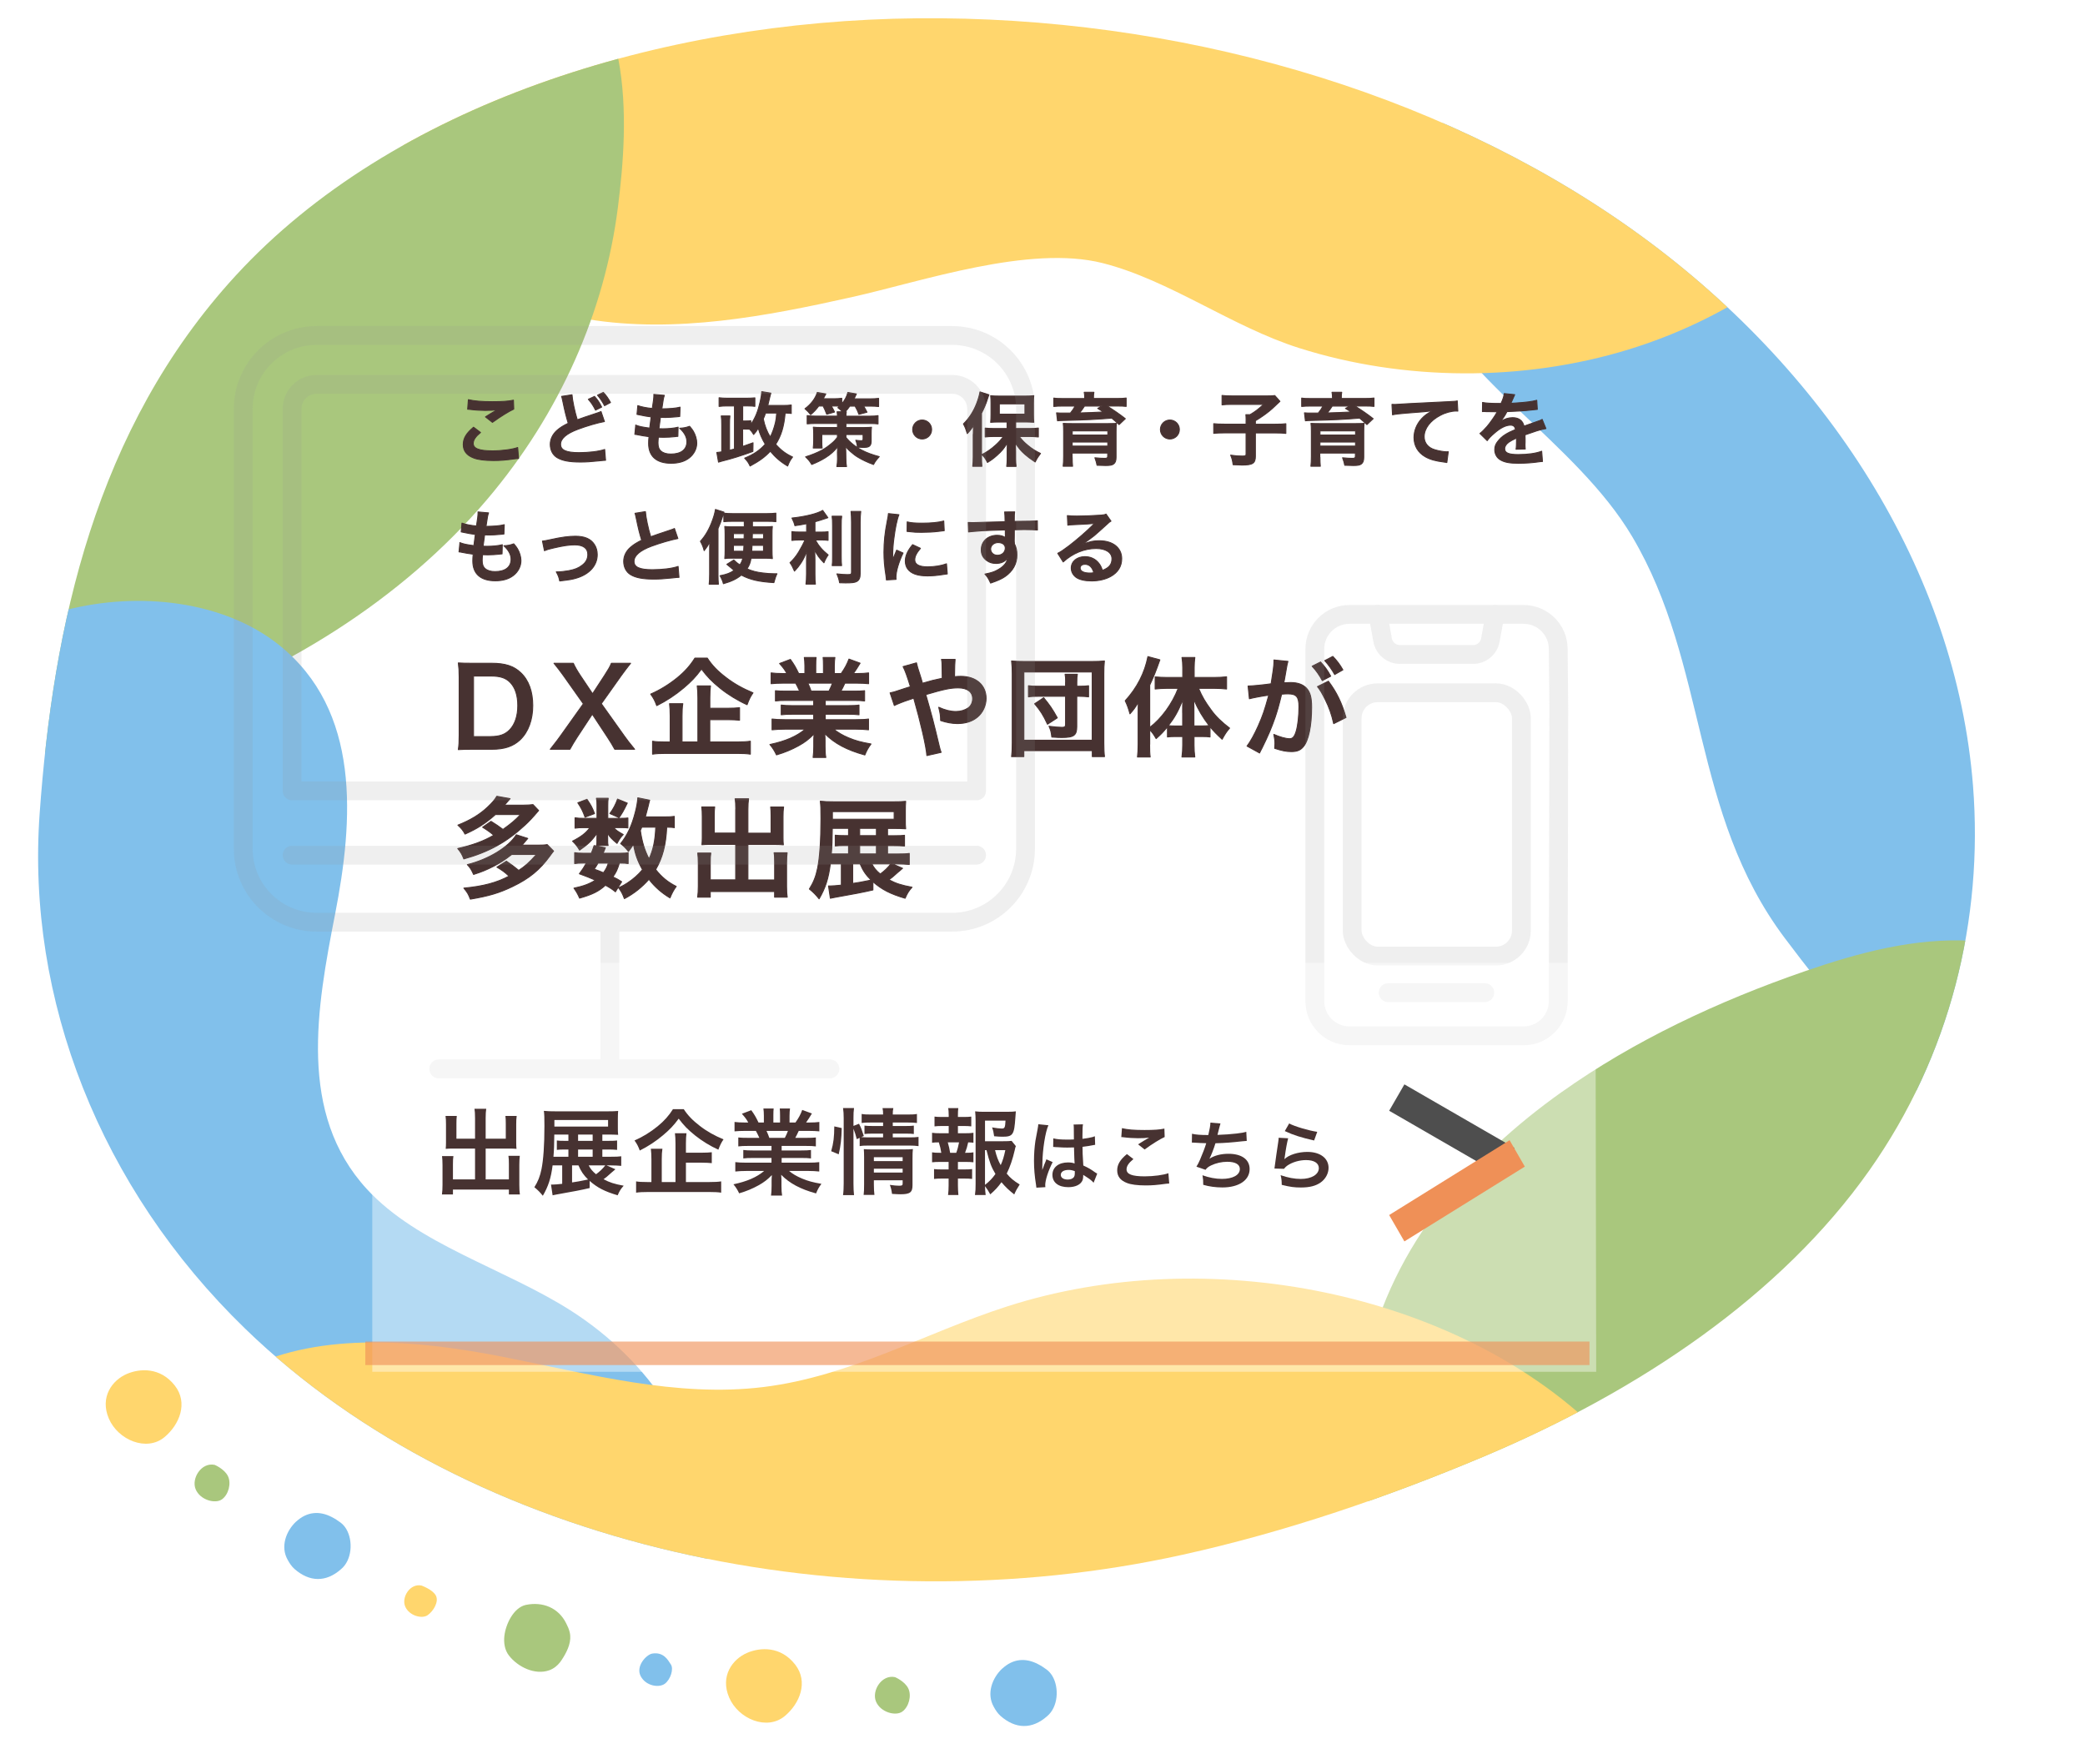 <?xml version="1.0" encoding="UTF-8"?>
<svg xmlns="http://www.w3.org/2000/svg" xmlns:xlink="http://www.w3.org/1999/xlink" viewBox="0 0 443.52 375.13">
  <defs>
    <style>
      .cls-1 {
        filter: url(#drop-shadow-7);
      }

      .cls-2, .cls-3, .cls-4, .cls-5, .cls-6, .cls-7, .cls-8, .cls-9, .cls-10, .cls-11, .cls-12, .cls-13 {
        stroke-width: 0px;
      }

      .cls-2, .cls-5 {
        fill: #ffd66d;
      }

      .cls-3, .cls-13 {
        fill: #a9c77d;
      }

      .cls-4, .cls-7 {
        fill: #81c0eb;
      }

      .cls-5, .cls-7, .cls-13 {
        mix-blend-mode: multiply;
      }

      .cls-14 {
        isolation: isolate;
      }

      .cls-6, .cls-15 {
        fill: #473231;
      }

      .cls-16 {
        stroke: #949494;
        stroke-width: 4px;
      }

      .cls-16, .cls-9 {
        fill: none;
      }

      .cls-16, .cls-15 {
        stroke-linecap: round;
        stroke-linejoin: round;
      }

      .cls-8 {
        opacity: .63;
      }

      .cls-8, .cls-12 {
        fill: #ef9057;
      }

      .cls-17 {
        clip-path: url(#clippath-1);
      }

      .cls-10 {
        filter: url(#drop-shadow-8);
        opacity: .64;
      }

      .cls-10, .cls-18 {
        fill: #fff;
      }

      .cls-19 {
        opacity: .15;
      }

      .cls-11 {
        fill: #4e4e4e;
      }

      .cls-15 {
        stroke: #473231;
        stroke-width: .2px;
      }
    </style>
    <filter id="drop-shadow-7" filterUnits="userSpaceOnUse">
      <feOffset dx="1.08" dy="2.17"/>
      <feGaussianBlur result="blur" stdDeviation="4.33"/>
      <feFlood flood-color="#6b6b6b" flood-opacity=".3"/>
      <feComposite in2="blur" operator="in"/>
      <feComposite in="SourceGraphic"/>
    </filter>
    <clipPath id="clippath-1">
      <path class="cls-9" d="M251.46,330.73c22.41-4.94,44.13-12.48,64.15-20.91,33.16-13.97,63.24-34.23,82.02-60.85,17.28-24.47,24.29-53.5,22.07-81.8-3.56-45.42-30.99-88.91-72.71-118.51C305.29,19.06,250.04,3.37,195.14,3.89c-54.98.52-111.67,18.46-144.99,54.72C20.17,91.23,11.27,133.32,8.43,173.11c-2.81,39.3,12.78,79.54,43.73,109.52,48.26,46.75,128.7,63.67,199.3,48.1Z"/>
    </clipPath>
    <filter id="drop-shadow-8" filterUnits="userSpaceOnUse">
      <feOffset dx="1.43" dy="1.43"/>
      <feGaussianBlur result="blur-2" stdDeviation="2.86"/>
      <feFlood flood-color="#6b6b6b" flood-opacity=".4"/>
      <feComposite in2="blur-2" operator="in"/>
      <feComposite in="SourceGraphic"/>
    </filter>
  </defs>
  <g class="cls-14">
    <g id="_レイヤー_1" data-name="レイヤー 1">
      <g>
        <g>
          <path class="cls-5" d="M27.02,292.23c-3.13,1.33-5.83,4.92-3.87,9.51,1.97,4.59,8.06,7.1,11.84,3.95,3.2-2.67,5.07-7.28,2.21-10.95-3.11-3.99-7.48-3.66-10.18-2.51Z"/>
          <path class="cls-2" d="M158.97,351.56c-3.13,1.33-5.83,4.92-3.87,9.51,1.97,4.59,8.06,7.1,11.84,3.95,3.2-2.67,5.07-7.28,2.21-10.95-3.11-3.99-7.48-3.66-10.18-2.51Z"/>
          <path class="cls-3" d="M111.84,341.38c3.57-.74,6.96.57,8.61,3.94.3.6.58,1.18.74,1.88.44,1.84-.37,3.7-1.3,5.24-.23.37-.47.76-.73,1.1-.59.78-1.4,1.41-2.32,1.74-3.04,1.09-6.7-.7-8.58-3.14-.91-1.16-1.13-2.73-.97-4.15.27-2.46,1.92-6.01,4.55-6.61h0Z"/>
          <path class="cls-4" d="M63.02,323.64c2.25-2.08,4.9-2.34,7.58-.94.65.33,1.26.73,1.84,1.16.5.37.92.87,1.23,1.39,1.48,2.52,1.21,6.61-1.14,8.54-3.21,2.83-6.71,2.73-9.9-.07-.6-.54-1.06-1.23-1.44-1.94-1.57-2.76-.37-6.11,1.82-8.15h0Z"/>
          <path class="cls-4" d="M213.22,354.91c2.25-2.08,4.9-2.34,7.58-.94.65.33,1.26.73,1.84,1.16.5.37.92.87,1.23,1.39,1.48,2.52,1.21,6.61-1.14,8.54-3.21,2.83-6.71,2.73-9.9-.07-.6-.54-1.06-1.23-1.44-1.94-1.57-2.76-.37-6.11,1.82-8.15h0Z"/>
          <path class="cls-2" d="M92.74,339.44c-.63-1.31-3.08-2.18-3.08-2.18-2.42-.52-4.3,2.47-3.47,4.45.83,1.98,3.59,2.71,4.8,1.84,1.21-.87,2.38-2.8,1.75-4.11Z"/>
          <path class="cls-3" d="M48.49,313.99c-.74-1.53-2.82-2.4-2.82-2.4-2.83-.61-5.01,2.88-4.05,5.19.96,2.31,4.19,3.16,5.6,2.14,1.41-1.02,2.01-3.4,1.27-4.93Z"/>
          <path class="cls-3" d="M193.21,359.14c-.74-1.53-2.82-2.4-2.82-2.4-2.83-.61-5.01,2.88-4.05,5.19.96,2.31,4.19,3.16,5.6,2.14,1.41-1.02,2.01-3.4,1.27-4.93Z"/>
          <path class="cls-4" d="M141.43,358.14c-1.22.92-4.03.52-5.14-1.6-1.12-2.12,1.2-4.6,2.46-4.81,2.41-.39,3.33,1.35,3.96,2.32.63.96-.06,3.17-1.28,4.09Z"/>
        </g>
        <g>
          <g class="cls-1">
            <path class="cls-18" d="M251.46,330.73c22.41-4.94,44.13-12.48,64.15-20.91,33.16-13.97,63.24-34.23,82.02-60.85,17.28-24.47,24.29-53.5,22.07-81.8-3.56-45.42-30.99-88.91-72.71-118.51C305.29,19.06,250.04,3.37,195.14,3.89c-54.98.52-111.67,18.46-144.99,54.72C20.17,91.23,11.27,133.32,8.43,173.11c-2.81,39.3,12.78,79.54,43.73,109.52,48.26,46.75,128.7,63.67,199.3,48.1Z"/>
          </g>
          <g class="cls-17">
            <g>
              <path class="cls-7" d="M321.48,19.52c15.17-1.76,32.44,8.39,44.49,15.16,27.01,15.18,40.98,34.45,57.32,56.92,37.87,52.08,67.57,113.61,35.8,169.95-34.98-6.95-61.55-38.23-79.41-61.98-20.08-26.71-16.28-58.08-32.48-85.43-5.97-10.08-15.27-18.48-24.15-26.96-8.87-8.48-17.6-17.44-22.02-28.05-4.42-10.61-3.8-23.31,4.82-31.98,4.67-4.7,10-6.98,15.62-7.63Z"/>
              <path class="cls-5" d="M85.77,36.48c.05.46.11.91.18,1.37,2.55,15.59,20.48,27.03,39.11,30.06,18.63,3.03,37.82-.61,56.14-4.71,15.08-3.37,37.75-11.19,53.38-7.23,14.22,3.61,27.47,13.53,41.74,18.05,22.31,7.08,47.73,7.2,70.14.31,20.21-6.21,37.81-18.06,49.4-33.12-19.44-31.77-58.37-52.82-99.96-60.49-38.08-7.03-78.19-3.57-115.58,5.67-23.23,5.74-48.12,4.06-69.77,14.94-14.75,7.41-26.25,21-24.78,35.14Z"/>
              <path class="cls-13" d="M-34.34,156.44c-2.44-2.56-4.58-5.83-6.33-9.95-6.97-16.41,3.38-36.82,9.32-52.62C-24.5,75.63-14.87,58.05-1.98,42.19,16.52,19.42,41.94.21,72.13-11.05c12.93-4.83,28.48-8.06,40.89-2.36,22.49,10.34,20.7,39.51,18.42,57.51-2.81,22.17-12.29,43.8-27.76,62.06-18,21.24-43.91,37.71-73.09,47.05-21.33,6.83-49.39,19.51-64.94,3.24Z"/>
              <path class="cls-7" d="M14.05,129.75c15.58-4.01,33.56-1.91,45.24,7.39,17.57,13.99,15.89,37.33,12,57.26-3.89,19.93-8,42.47,6.75,58.53,10.81,11.77,29.05,16.77,43.23,25.75,17.15,10.88,28.18,28.13,29.41,46,1.28,18.69-8.17,37.71-25.09,50.14-40.19-9.19-75.27-30.94-100.61-58.34C.23,289.73-15.59,257.78-24.51,224.87c-4.43-16.34-7.21-33.32-3.71-49.81,3.5-16.49,14.02-32.57,31.3-41.24,3.42-1.72,7.12-3.08,10.97-4.07Z"/>
              <path class="cls-13" d="M332.19,232.29c-9.83,6.99-18.54,14.96-25.6,24-15.18,19.43-22.17,44.95-14.15,67.53,7.35,20.7,38.34,25.32,60.72,19.21,13.64-3.73,25.58-10.58,36.72-17.93,9.91-6.54,20.73-11.94,30.21-18.85,18.94-13.79,32.19-32.97,36.5-53.59,4.64-22.22-5.05-50.6-37.02-52.53-12.18-.74-24.19,2.52-35.47,6.4-18.65,6.42-36.63,14.9-51.91,25.77Z"/>
              <path class="cls-5" d="M33.79,342.74c-.73-1.59-1.36-3.22-1.9-4.88-5.54-17.22,1.97-37.73,20.49-46.79,16.15-7.89,36.5-6.02,54.74-2.43,18.24,3.59,36.77,8.67,55.31,6.39,18.44-2.27,34.37-11.52,51.74-17.12,42.82-13.8,95.51-2.92,125.37,26.06-4.06,36.68-39.5,66.44-80.52,79.62-39.15,12.58-82.66,12.18-124.29,7.63-21.31-2.33-42.82-5.79-61.84-14.09-17.19-7.5-32.27-19.46-39.1-34.4Z"/>
            </g>
          </g>
        </g>
        <g>
          <path class="cls-15" d="M102.22,91.99c-1.07.88-1.55,1.6-1.55,2.33,0,1.1,1.24,1.58,4.11,1.58,2.02,0,4.25-.31,5.34-.71l.19,2.33c-.29.02-.39.02-.75.07-2.04.29-3.13.37-4.59.37-1.85,0-3.35-.19-4.25-.56-1.46-.56-2.18-1.51-2.18-2.84s.66-2.41,2.19-3.69l1.48,1.12ZM99.63,85.01c1.31.31,2.82.43,5.1.43,2.16,0,3.37-.08,4.49-.32l.07,1.9c-1.02.46-2.86,1.6-4.54,2.82l-1.48-1.17c.88-.56,1.72-1.07,2.5-1.51-.75.1-1.48.14-2.55.14-.87,0-2.28-.08-3.11-.2-.34-.03-.39-.05-.63-.05l.15-2.02Z"/>
          <path class="cls-15" d="M121.68,83.97c.07,1.14.58,3.59,1.12,5.32q1.1-.42,4.4-1.5c.31-.1.39-.14.65-.26l.73,2.14c-1.48.27-3.71.92-5.61,1.63-2.48.92-3.72,1.99-3.72,3.21s1.16,1.77,3.89,1.77c2.12,0,4.22-.25,5.49-.68l.19,2.31c-.37.02-.46.02-1.38.12-1.84.19-2.79.25-3.98.25-2.36,0-3.84-.29-4.93-.93-.94-.56-1.48-1.6-1.48-2.84,0-1.12.54-2.21,1.51-3.04.66-.56,1.21-.9,2.31-1.44-.42-1.38-.71-2.52-1.14-4.62-.17-.82-.19-.85-.27-1.1l2.21-.34ZM126.46,84.31c.68.75.99,1.19,1.53,2.28l-1.31.65c-.49-.99-.92-1.61-1.53-2.31l1.31-.61ZM128.6,86.3c-.48-.9-.88-1.51-1.5-2.24l1.24-.6c.66.71,1.05,1.28,1.53,2.16l-1.28.68Z"/>
          <path class="cls-15" d="M135.21,90.41c.78.31,1.26.41,2.99.65.07-.61.22-1.75.31-2.38-1-.14-1.28-.17-2.43-.42-.24-.05-.32-.07-.58-.12l.17-1.87c.71.27,1.92.51,3.08.61.24-1.43.34-2.31.34-2.82,0-.05,0-.08-.02-.17l2.26.2c-.19.53-.24.78-.54,2.87,1.92-.03,2.91-.12,3.88-.36l-.07,1.99c-.22.02-.31.03-.68.07-1.22.1-1.77.14-2.38.14-.17,0-.32,0-1.05-.02-.17,1.24-.22,1.58-.32,2.4.51.02.65.02.83.02,1.21,0,2.43-.12,3.25-.34l-.05,1.96c-.17,0-.22,0-.51.05-.75.09-1.75.15-2.55.15-.27,0-.42,0-1.09-.03-.05.46-.08.9-.08,1.21,0,.83.19,1.36.63,1.75.49.42,1.17.63,2.11.63,2.16,0,3.4-.95,3.4-2.62,0-.99-.51-1.94-1.53-2.87.95-.07,1.31-.13,2.11-.42.42.49.61.75.8,1.07.44.75.73,1.72.73,2.5,0,1.21-.6,2.38-1.63,3.18-.97.75-2.24,1.12-3.84,1.12-3.09,0-4.78-1.48-4.78-4.21,0-.44.02-.87.08-1.45-1.02-.14-1.68-.24-2.36-.39-.36-.08-.41-.08-.65-.1l.19-1.96Z"/>
          <path class="cls-15" d="M168.33,87.93c-.37-.03-.68-.05-1.31-.07-.25,2.86-.83,4.79-2.01,6.65,1.09,1.24,2.12,2.02,3.59,2.7-.51.66-.73,1.07-1.05,1.92-1.5-.88-2.6-1.84-3.69-3.15-1.19,1.27-2.31,2.07-4.3,3.15-.34-.73-.58-1.07-1.16-1.68,1.92-.78,3.23-1.67,4.38-2.97-.68-1.12-1.16-2.21-1.48-3.4-.41.68-.53.82-.99,1.34-.27-.48-.46-.73-.85-1.12-.31-.03-.49-.03-1.02-.03h-.46v3.69c.56-.19.99-.34,2.21-.78l-.03,1.85c-2.4.88-4.62,1.58-6.61,2.06-.15.05-.19.05-.46.14q-.13.03-.25.07l-.36-2.06c.48-.05.58-.05,1.04-.14v-5.66c0-1-.02-1.39-.1-1.97h1.85c-.07.61-.08,1.05-.08,1.96v5.34c.51-.12.63-.15,1.04-.27v-9.15h-1.6c-.54,0-1.17.03-1.67.1v-1.85c.56.07,1.05.1,1.75.1h4.1c.75,0,1.26-.03,1.77-.08v1.82c-.46-.07-.8-.09-1.43-.09h-1.16v3.2h.46c.68,0,.95-.02,1.26-.07v.82c.99-1.46,1.53-2.8,2.01-4.93.19-.8.31-1.63.32-2.07l1.94.32c-.08.25-.1.32-.19.7q-.08.41-.46,1.92h3.31c.75,0,1.26-.03,1.68-.1v1.82ZM162.85,87.86c-.2.61-.29.83-.48,1.24.29,1.46.77,2.69,1.48,3.86.42-.82.82-1.9,1.1-3.09.15-.66.2-1.07.26-2.01h-2.36Z"/>
          <path class="cls-15" d="M174.16,86.37c-.56.76-.97,1.19-1.72,1.84-.36-.48-.71-.85-1.21-1.27,1.31-.97,2.24-2.21,2.62-3.47l1.82.32c-.07.12-.24.46-.54,1.02h2.28c.66,0,1.17-.03,1.65-.1v1.19c.68-.82,1.07-1.53,1.29-2.43l1.82.32q-.34.71-.49,1.04h3.35c.76,0,1.34-.03,1.87-.1v1.75c-.53-.07-1.02-.09-1.79-.09h-1.39c.25.41.48.82.71,1.29l-1.72.46c-.22-.63-.42-1.04-.82-1.75h-1.12c-.37.53-.63.85-.99,1.21h.25c-.05.29-.07.43-.08.92h5.01c.87,0,1.31-.03,1.82-.12v1.77c-.51-.07-.99-.08-1.82-.08h-5.01v.85h3.86c.85-.02,1.38-.03,1.58-.07-.05.38-.07.82-.07,1.41v1.6c0,.56-.17.93-.49,1.1-.24.14-.63.19-1.26.19-.31,0-.71-.02-1.19-.05-.04-.53-.1-.83-.34-1.48.34.05.82.1,1.07.1.36,0,.48-.07.48-.32v-.99h-3.64v.61c.78,1,2.04,2.01,3.35,2.7.99.53,2.24.99,3.74,1.39-.61.68-.97,1.14-1.22,1.68-1.22-.44-2.46-1.02-3.32-1.56-.54-.32-.93-.63-1.55-1.16-.51-.44-.68-.61-1.07-1.14.02.56.04.78.04,1.24l.02,1.29c.02.99.03,1.21.14,1.77h-2.07c.09-.51.14-1.02.14-1.6v-.19l-.02-1.24c0-.22.02-.75.05-1.19-.7.92-1.51,1.65-2.65,2.36-.85.53-1.87,1.02-2.86,1.41-.44-.73-.58-.9-1.31-1.63,1.21-.36,2.58-.92,3.57-1.46.65-.37,1.29-.82,1.96-1.39.56-.46.78-.7,1.24-1.29v-.61h-3.31v1.5c0,.65.02,1.05.07,1.38h-1.9c.05-.44.09-.92.09-1.56v-1.5c0-.53-.02-.95-.07-1.38.41.05.9.07,1.48.07h3.65v-.85h-4.64c-.7,0-1.27.03-1.8.08v-1.77c.54.09,1.04.12,1.8.12h4.64c-.02-.46-.03-.63-.08-.92h1.14c-.31-.34-.56-.56-.97-.87.19-.15.24-.2.37-.32-.34-.03-.53-.03-.76-.03h-.99c.29.49.39.7.68,1.27l-1.67.48c-.31-.8-.46-1.17-.77-1.75h-.92Z"/>
          <path class="cls-15" d="M198.18,91.36c0,1.12-.9,2.02-2.02,2.02s-2.02-.9-2.02-2.02.9-2.02,2.02-2.02,2.02.9,2.02,2.02Z"/>
          <path class="cls-15" d="M207.04,92.38c0-.56,0-.95.03-1.87-.42.7-.7,1.07-1.31,1.72-.32-1.04-.41-1.27-.82-2.06,1.26-1.24,2.18-2.67,2.87-4.5.32-.85.56-1.72.65-2.31l1.9.61q-.1.24-.26.76c-.36,1.16-.68,1.92-1.31,3.16v9.33c0,.73.02,1.29.08,1.97h-1.95c.07-.68.1-1.19.1-1.99v-4.83ZM214.26,89.77h-1.8c-.75,0-1.27.02-1.73.07.05-.51.07-.94.07-1.65v-2.48c0-.65-.02-1.05-.07-1.55.49.07.97.09,1.89.09h5.42c.82,0,1.38-.02,1.87-.09-.05.53-.07.87-.07,1.65v2.41c0,.71.02,1.12.07,1.6q-.19-.02-.49-.02c-.07,0-.2,0-.38-.02-.32-.02-.59-.02-.82-.02h-2.16v1.39h2.97c.63,0,1.29-.03,1.85-.1v1.9c-.63-.07-1.28-.1-1.8-.1h-2.28c.71.88,1.09,1.26,1.82,1.87.92.76,1.65,1.22,2.72,1.73-.49.65-.75,1.04-1.14,1.82-1.21-.82-1.56-1.09-2.16-1.61-.87-.77-1.34-1.33-2.04-2.41.03.56.05,1.36.05,1.82v1.58c0,.54.04,1.04.1,1.56h-2.01c.07-.54.1-1.02.1-1.58v-1.6c0-.14.02-.75.03-1.8-.68,1.14-1.17,1.73-2.18,2.63-.76.68-1.27,1.05-2.04,1.51-.43-.83-.53-.99-1.16-1.68,1.11-.58,1.99-1.19,2.92-2.04.66-.6.97-.94,1.63-1.8h-2.02c-.66,0-1.31.03-1.85.1v-1.89c.54.05,1.09.09,1.85.09h2.8v-1.39ZM212.58,88.1h5.44v-2.19h-5.44v2.19Z"/>
          <path class="cls-15" d="M230.73,84.56c0-.48-.02-.68-.1-1.12h2.07c-.07.36-.09.7-.09,1.1v.22h5.01c.92,0,1.38-.02,1.94-.1v1.79c-.58-.07-1.11-.08-1.82-.08h-2.24c1.34.82,2.72,1.77,3.88,2.69l-1.33,1.26c-.7-.66-.95-.88-1.56-1.38-2.94.25-5.93.41-9.66.48-.17,0-.42.02-.73.02q-.2.02-.54.02c-.15,0-.42.02-.61.05l-.2-1.7c.65.05.71.05,1.34.05h1.6c.43-.51.71-.94,1-1.48h-2.69c-.78,0-1.24.02-1.84.08v-1.79c.54.09,1.04.1,1.97.1h4.59v-.2ZM228.08,97.26c0,.78.03,1.39.08,1.92h-2.01c.07-.6.1-1.19.1-2.14v-5.29c0-.8-.02-1.26-.08-1.7.41.03,1,.05,1.92.05h7.56q1.31-.02,1.41-.02s.1-.02.22-.02c.05-.02.12-.02.2-.03-.05.49-.07.99-.07,1.82v5.4c0,.75-.15,1.17-.53,1.45-.32.24-.75.32-1.68.32-.38,0-.83-.02-1.84-.05-.1-.54-.19-.87-.46-1.6.88.09,1.48.12,2.09.12.49,0,.63-.1.63-.44v-.68h-7.56v.88ZM235.65,91.65h-7.56v.88h7.56v-.88ZM228.08,94.88h7.56v-.85h-7.56v.85ZM230.7,86.37c-.22.36-.66.99-1.04,1.46,1.38-.03,3.6-.12,5.03-.2-.42-.29-.59-.39-1.19-.76l.92-.49h-3.72Z"/>
          <path class="cls-15" d="M250.88,91.36c0,1.12-.9,2.02-2.02,2.02s-2.02-.9-2.02-2.02.9-2.02,2.02-2.02,2.02.9,2.02,2.02Z"/>
          <path class="cls-15" d="M265.07,89.49c0-.54-.02-.9-.05-1.29h.88c1.16-.68,1.63-1.05,2.89-2.18h-6.78c-.9,0-1.46.03-2.06.1v-2.01c.59.07,1.16.1,2.04.1h7.7c.87,0,1.14-.02,1.48-.08l1.1,1.24q-.44.41-1.6,1.51c-.83.76-2.16,1.75-3.62,2.62v.73h4.17c1.1,0,1.73-.03,2.31-.1v2.06c-.66-.07-1.27-.1-2.31-.1h-4.17v4.96c0,1.5-.58,1.87-2.84,1.87-.34,0-.68-.02-1.9-.07-.15-1-.22-1.31-.53-2.04,1.02.15,1.65.2,2.46.2.7,0,.82-.07.82-.44v-4.49h-4.57c-1.02,0-1.6.03-2.31.1v-2.06c.63.07,1.26.1,2.36.1h4.52v-.75Z"/>
          <path class="cls-15" d="M283.44,84.56c0-.48-.02-.68-.1-1.12h2.07c-.07.36-.08.7-.08,1.1v.22h5.01c.92,0,1.38-.02,1.94-.1v1.79c-.58-.07-1.1-.08-1.82-.08h-2.24c1.34.82,2.72,1.77,3.88,2.69l-1.33,1.26c-.7-.66-.95-.88-1.56-1.38-2.94.25-5.93.41-9.65.48-.17,0-.43.02-.73.02q-.2.02-.54.02c-.15,0-.43.02-.61.05l-.2-1.7c.65.05.71.05,1.34.05h1.6c.42-.51.71-.94,1-1.48h-2.69c-.78,0-1.24.02-1.84.08v-1.79c.54.09,1.04.1,1.97.1h4.59v-.2ZM280.78,97.26c0,.78.03,1.39.08,1.92h-2.01c.07-.6.1-1.19.1-2.14v-5.29c0-.8-.02-1.26-.09-1.7.41.03,1,.05,1.92.05h7.56q1.31-.02,1.41-.02s.1-.02.22-.02c.05-.02.12-.02.2-.03-.05.49-.07.99-.07,1.82v5.4c0,.75-.15,1.17-.53,1.45-.32.24-.75.32-1.68.32-.37,0-.83-.02-1.84-.05-.1-.54-.19-.87-.46-1.6.88.09,1.48.12,2.09.12.49,0,.63-.1.63-.44v-.68h-7.56v.88ZM288.35,91.65h-7.56v.88h7.56v-.88ZM280.78,94.88h7.56v-.85h-7.56v.85ZM283.4,86.37c-.22.36-.66.99-1.04,1.46,1.38-.03,3.6-.12,5.03-.2-.42-.29-.59-.39-1.19-.76l.92-.49h-3.72Z"/>
          <path class="cls-15" d="M296.1,86.01c.38.02.56.02.65.02q.31,0,2.8-.17c.95-.05,3.77-.2,8.48-.42,1.39-.07,1.65-.08,1.96-.17l.12,2.18q-.19-.02-.36-.02c-1.02,0-2.28.34-3.37.92-2.16,1.12-3.43,2.82-3.43,4.54,0,1.33.83,2.35,2.26,2.77.83.25,1.92.44,2.53.44.02,0,.17,0,.34-.02l-.31,2.31c-.2-.05-.29-.07-.58-.1-1.87-.24-2.94-.54-3.98-1.12-1.56-.88-2.43-2.33-2.43-4.1,0-1.44.58-2.87,1.62-4.01.65-.7,1.26-1.14,2.36-1.7-1.38.2-2.04.25-5.73.53-1.14.09-2.16.2-2.82.34l-.12-2.21Z"/>
          <path class="cls-15" d="M315.36,85.6c.7.15,1.79.22,3.94.22.46-1.02.61-1.53.68-2.11l2.23.24q-.1.17-.68,1.53c-.08.19-.12.24-.15.31q.14-.02,1.07-.07c1.97-.12,3.52-.31,4.45-.58l.12,1.94q-.47.03-1.34.14c-1.24.15-3.4.29-5.12.34-.49.97-.97,1.65-1.56,2.26l.02.04q.12-.09.34-.26c.63-.48,1.53-.76,2.4-.76,1.33,0,2.16.63,2.43,1.8,1.31-.48,2.18-.78,2.6-.92.92-.32.99-.34,1.26-.51l.8,1.96c-.48.07-.99.2-1.89.46-.24.07-1.09.36-2.55.87v.19q.02.44.02.68v.68c-.02.29-.02.44-.02.56,0,.37.02.61.05.9l-1.97.05c.07-.31.1-1.17.1-1.97v-.41c-.83.39-1.28.63-1.63.88-.59.44-.88.9-.88,1.39,0,.88.82,1.24,2.87,1.24s3.79-.25,5-.71l.17,2.19c-.29,0-.37.02-.78.07-1.22.19-2.86.31-4.35.31-1.8,0-2.92-.2-3.79-.71-.78-.44-1.24-1.26-1.24-2.19,0-.7.2-1.24.75-1.89.76-.95,1.73-1.6,3.65-2.4-.08-.63-.42-.92-1.04-.92-.99,0-2.18.59-3.48,1.75-.71.6-1.11,1.02-1.48,1.55l-1.55-1.53c.44-.34.93-.82,1.53-1.51.66-.78,1.7-2.26,2.04-2.91q.07-.14.14-.22c-.07,0-.29.02-.29.02-.27,0-1.77-.03-2.14-.03q-.32-.02-.48-.02c-.05,0-.15,0-.27.02l.03-1.94Z"/>
          <path class="cls-15" d="M97.81,115.41c.78.31,1.26.41,2.99.65.07-.61.22-1.75.31-2.38-1-.14-1.27-.17-2.43-.42-.24-.05-.32-.07-.58-.12l.17-1.87c.71.27,1.92.51,3.08.61.24-1.43.34-2.31.34-2.82,0-.05,0-.08-.02-.17l2.26.2c-.19.53-.24.78-.54,2.87,1.92-.03,2.91-.12,3.88-.36l-.07,1.99c-.22.02-.31.03-.68.07-1.22.1-1.77.14-2.38.14-.17,0-.32,0-1.05-.02-.17,1.24-.22,1.58-.32,2.4.51.02.65.02.83.02,1.21,0,2.43-.12,3.25-.34l-.05,1.96c-.17,0-.22,0-.51.05-.75.09-1.75.15-2.55.15-.27,0-.42,0-1.09-.03-.05.46-.08.9-.08,1.21,0,.83.19,1.36.63,1.75.49.42,1.17.63,2.11.63,2.16,0,3.4-.95,3.4-2.62,0-.99-.51-1.94-1.53-2.87.95-.07,1.31-.13,2.11-.42.42.49.61.75.8,1.07.44.75.73,1.72.73,2.5,0,1.21-.59,2.38-1.63,3.18-.97.75-2.24,1.12-3.84,1.12-3.09,0-4.78-1.48-4.78-4.21,0-.44.02-.87.08-1.45-1.02-.14-1.68-.24-2.36-.39-.36-.08-.41-.08-.65-.1l.19-1.96Z"/>
          <path class="cls-15" d="M115.39,115.09q.48-.03,1.77-.32c2.31-.51,3.84-.71,5.25-.71,1.94,0,3.25.56,4.01,1.73.43.65.63,1.36.63,2.19,0,2.26-1.6,4.1-4.3,4.95-1.05.32-1.48.39-3.69.65-.17-.85-.31-1.17-.73-1.94h.25c.63,0,1.58-.1,2.41-.25,1.33-.26,2.07-.56,2.84-1.16.82-.61,1.21-1.36,1.21-2.29,0-1.33-.99-2.04-2.79-2.04-1.17,0-2.48.19-4.47.66-1.09.25-1.39.34-1.97.58l-.42-2.04Z"/>
          <path class="cls-15" d="M137.3,108.85c.07,1.14.58,3.59,1.12,5.32q1.11-.41,4.4-1.5c.31-.1.39-.14.65-.26l.73,2.14c-1.48.29-3.71.93-5.61,1.63-2.48.92-3.72,2.01-3.72,3.23s1.16,1.77,3.89,1.77c2.12,0,4.22-.25,5.49-.7l.19,2.33c-.37,0-.46.02-1.38.12-1.84.19-2.79.25-3.98.25-2.36,0-3.84-.29-4.93-.94-.94-.56-1.48-1.61-1.48-2.84,0-1.14.54-2.23,1.51-3.04.66-.56,1.21-.9,2.31-1.46-.43-1.38-.71-2.52-1.14-4.61-.17-.82-.19-.85-.27-1.11l2.21-.36Z"/>
          <path class="cls-15" d="M152.74,122.3c0,.78.02,1.31.08,1.97h-1.97c.07-.59.1-1.24.1-2.16v-4.88c0-.99,0-1.24.05-1.92-.39.71-.7,1.17-1.21,1.82-.22-.83-.41-1.29-.8-1.99,1.07-1.17,1.89-2.58,2.57-4.47.36-1,.49-1.51.63-2.31l1.82.58c-.12.27-.19.49-.34,1.02-.24.78-.51,1.53-.93,2.48v9.86ZM155.39,118.73c-.48,0-.8.02-1.22.08.05-.65.07-.97.07-1.75v-3.31c0-.8-.02-1.12-.07-1.77.44.07.88.08,1.58.08h2.57v-1.17h-2.7c-.7,0-1.14.02-1.65.08v-1.82c.56.07,1.17.1,1.92.1h7.21c.75,0,1.38-.03,1.94-.1v1.82c-.49-.07-1.04-.08-1.7-.08h-3.28v1.17h2.69c.73,0,1.14-.02,1.55-.08-.07.65-.07.82-.07,1.82v3.2c0,.92.02,1.21.07,1.82-.44-.07-.77-.08-1.38-.08h-3.16c-.15.94-.34,1.46-.85,2.26,1.12.48,1.99.71,3.33.87.87.12,1.75.17,2.48.17h.56c-.27.56-.44,1.05-.66,1.89-3.25-.2-5.03-.61-6.92-1.6-1.04.83-2.07,1.33-3.82,1.83-.14-.56-.36-1.07-.71-1.7,1.55-.32,2.14-.56,2.99-1.14-.25-.19-.41-.31-.58-.48q-.61-.51-.97-.8l1.48-.93c.53.51.75.7,1.29,1.05.32-.46.48-.82.63-1.43h-2.6ZM156.02,113.51v1.09h2.26q.02-.58.02-1.09h-2.28ZM156.02,116.01v1.24h2.16c.03-.36.05-.66.07-1.24h-2.23ZM159.98,116.01c-.03.59-.03.78-.07,1.24h2.5v-1.24h-2.43ZM160.05,113.51q-.02.53-.03,1.09h2.4v-1.09h-2.36Z"/>
          <path class="cls-15" d="M171.57,111.4c-1.1.22-1.46.27-2.48.42-.14-.58-.31-.99-.63-1.63,2.8-.29,5.49-.95,6.54-1.63l1.11,1.56c-1.22.43-2.01.66-2.75.87v2.19h1.36c.61,0,1.04-.02,1.43-.09v1.85c-.42-.07-.83-.08-1.46-.08h-1.24c.66,1.22,1.46,2.16,2.72,3.18-.34.46-.68,1.1-.9,1.67-1-1.02-1.38-1.55-1.99-2.72.05.58.08,1.28.08,2.14v2.96c0,1.07.02,1.56.1,2.16h-2.02c.08-.63.12-1.19.12-2.16v-2.84c0-.68.03-1.46.08-2.04-.49,1.24-.73,1.72-1.16,2.4-.48.73-.83,1.19-1.48,1.87-.34-.8-.59-1.28-.95-1.79.73-.68,1.27-1.34,1.85-2.28.44-.71,1.1-1.97,1.33-2.55h-1.22c-.66,0-1.09.03-1.56.1v-1.89c.44.08.83.1,1.6.1h1.53v-1.79ZM179.05,109.8c-.09.56-.1,1.05-.1,2.06v6.43c0,1.09.02,1.51.08,2.02h-2.01c.07-.49.08-.85.08-1.99v-6.46c0-.99-.02-1.46-.1-2.06h2.04ZM183.1,108.78c-.08.68-.12,1.34-.12,2.31v10.93c0,.9-.22,1.39-.76,1.68-.41.22-.99.29-2.36.29-.43,0-.68,0-1.26-.03-.14-.76-.27-1.16-.58-1.89.97.1,1.61.15,2.24.15.75,0,.87-.07.87-.51v-10.62c0-.85-.03-1.56-.1-2.31h2.07Z"/>
          <path class="cls-15" d="M188.56,123.35c-.02-.3-.03-.41-.09-.8-.32-2.06-.44-3.37-.44-5.08,0-2.19.2-4.13.7-6.65.19-.95.22-1.12.25-1.58l2.24.24c-.41,1-.8,2.91-1.07,5.08-.17,1.27-.24,2.28-.26,3.76,0,.38-.02.51-.03.94.19-.6.22-.71.88-2.24l1.36.61c-.94,1.97-1.51,3.94-1.51,5.15,0,.1,0,.24.02.46l-2.06.12ZM195.8,116.64c-.85.99-1.21,1.72-1.21,2.45,0,.97.93,1.48,2.7,1.48,1.5,0,2.97-.24,4.05-.65l.17,2.16c-.24.02-.31.03-.7.1-1.36.22-2.4.32-3.52.32-2.11,0-3.47-.48-4.21-1.48-.32-.42-.51-1.05-.51-1.67,0-1.11.51-2.24,1.56-3.5l1.67.78ZM192.99,111.01c.77.2,1.67.27,3.15.27,1.89,0,3.5-.15,4.62-.46l.1,2.06c-.14.02-.39.05-1.21.15-1.09.14-2.38.2-3.64.2s-1.26,0-3.06-.19l.03-2.04Z"/>
          <path class="cls-15" d="M215.77,115.24c0,.07.02.2.02.41.38.78.54,1.48.54,2.4,0,1.85-.88,3.45-2.53,4.59-.71.49-1.5.85-3.08,1.39-.48-1.05-.65-1.31-1.21-1.92,1.39-.27,2.09-.51,2.89-.99,1.16-.66,1.84-1.53,1.97-2.48-.49.78-1.38,1.21-2.5,1.21-.78,0-1.39-.19-1.97-.61-.8-.58-1.17-1.33-1.17-2.29,0-1.8,1.41-3.09,3.38-3.09.73,0,1.38.19,1.77.51q-.02-.08-.02-.2s-.02-.99-.02-1.45c-2.43.07-4.03.12-4.78.17q-2.57.19-3.03.26l-.07-2.02c.37.03.53.03.83.03.42,0,.7,0,2.89-.08,1.1-.03,1.27-.03,2.67-.07q.56-.02,1.45-.05-.02-1.62-.1-2.06l2.14-.02c-.07.53-.07.56-.08,2.02,2.96-.02,4.28-.05,4.91-.12l.02,1.96c-.63-.05-1.44-.09-2.86-.09-.41,0-.71,0-2.06.04v1.1l-.02,1.46ZM212.31,115.41c-.87,0-1.58.61-1.58,1.36s.59,1.34,1.44,1.34c.97,0,1.67-.65,1.67-1.53,0-.71-.59-1.17-1.53-1.17Z"/>
          <path class="cls-15" d="M230.26,115.8c1.55-.61,2.29-.78,3.57-.78,2.91,0,4.78,1.5,4.78,3.82,0,1.62-.8,2.91-2.31,3.76-1.11.63-2.55.97-4.11.97-1.43,0-2.62-.27-3.3-.78-.65-.48-1.02-1.19-1.02-1.96,0-1.41,1.22-2.43,2.92-2.43,1.19,0,2.23.49,2.94,1.39.34.43.53.8.78,1.53,1.41-.53,2.02-1.26,2.02-2.46,0-1.33-1.31-2.19-3.37-2.19-2.48,0-4.96,1-7,2.86l-1.16-1.84c.6-.29,1.28-.75,2.4-1.6,1.58-1.21,3.79-3.11,5.08-4.42.03-.03.2-.2.31-.31l-.02-.02c-.65.08-1.73.15-4.81.29-.37.02-.49.03-.82.08l-.09-2.04c.58.07,1.07.1,2.01.1,1.45,0,3.52-.08,5.17-.2.59-.05.78-.09,1.05-.22l1.05,1.5c-.29.15-.41.25-.88.7-.85.78-2.09,1.89-2.67,2.38-.31.25-1.53,1.17-1.87,1.39q-.43.29-.7.44l.03.03ZM230.77,120.04c-.61,0-1,.31-1,.78,0,.68.77,1.07,2.02,1.07.32,0,.41,0,.88-.07-.31-1.17-.95-1.79-1.9-1.79Z"/>
          <path class="cls-15" d="M97.67,144c0-1.29-.05-1.98-.18-2.99.92.05,1.47.07,2.92.07h4.16c2.88,0,4.74.6,6.21,2.02,1.68,1.59,2.55,3.98,2.55,6.97s-.92,5.61-2.71,7.31c-1.47,1.38-3.31,2-6.02,2h-4.19c-1.4,0-1.98.02-2.92.07.14-.94.18-1.66.18-3.04v-12.42ZM104.39,156.67c1.88,0,3.1-.44,4.07-1.47,1.1-1.17,1.68-2.94,1.68-5.1s-.53-3.82-1.59-4.92c-.94-.99-2.14-1.38-4.14-1.38h-3.68v12.88h3.66Z"/>
          <path class="cls-15" d="M130.77,159.38c-.46-.85-.96-1.68-1.54-2.55l-3.24-4.92-3.22,4.9c-.55.83-1.13,1.82-1.54,2.57h-4.18c1.36-1.72,1.68-2.16,2.16-2.83l4.88-6.85-4.23-5.98c-.62-.87-1.31-1.77-2.02-2.64h4.12c.3.69.85,1.66,1.47,2.58l2.62,3.91,2.55-3.91c.85-1.33,1.13-1.79,1.45-2.58h4.09c-.64.81-1.31,1.68-2,2.64l-4.23,5.96,4.88,6.85c.53.76,1.08,1.47,2.21,2.85h-4.21Z"/>
          <path class="cls-15" d="M150.46,139.99c1.01,1.54,2.16,2.74,3.93,4.09,1.75,1.36,3.66,2.41,5.79,3.29-.53.76-.85,1.4-1.26,2.53-1.95-.87-4.05-2.16-5.68-3.47-1.79-1.45-2.76-2.44-4.02-4.12-1.26,1.7-2.12,2.6-3.79,4.02-1.77,1.49-3.66,2.74-5.73,3.77-.39-1.06-.64-1.56-1.29-2.46,2-.87,3.91-2.05,5.66-3.47,1.61-1.31,2.78-2.64,3.75-4.19h2.64ZM150.99,157.82h5.73c1.29,0,2.16-.05,2.9-.16v2.76c-.74-.12-1.68-.16-2.9-.16h-14.97c-1.29,0-2.21.04-2.94.16v-2.76c.62.12,1.47.16,2.74.16h1.01v-5.52c0-1.06-.05-1.79-.14-2.62h2.83c-.12.71-.16,1.47-.16,2.6v5.54h3.36v-9.38c0-1.1-.05-1.82-.14-2.55h2.83c-.09.71-.14,1.33-.14,2.48v2.28h3.79c1.13,0,1.86-.05,2.53-.12v2.67c-.69-.07-1.45-.12-2.51-.12h-3.82v4.74Z"/>
          <path class="cls-15" d="M167.32,148.99c-1.06,0-1.66.02-2.37.11v-2.18c.64.07,1.24.09,2.37.09h2.78c-.34-.74-.6-1.26-.85-1.7h-2.48c-1.13,0-2,.05-2.74.12v-2.3c.71.09,1.45.14,2.62.14h.74c-.44-.8-.71-1.17-1.56-2.14l2.3-.87c.78,1.08,1.1,1.63,1.77,3.01h1.31v-1.63c0-.69-.05-1.33-.12-1.79h2.51c-.05.41-.07.92-.07,1.7v1.72h1.63v-1.72c0-.74-.02-1.26-.07-1.7h2.51c-.07.44-.12,1.06-.12,1.79v1.63h1.45c.8-1.15,1.24-1.96,1.66-3.08l2.37.87c-.55.92-.92,1.49-1.43,2.21h.64c1.2,0,1.91-.05,2.6-.14v2.3c-.71-.07-1.61-.12-2.74-.12h-2.3c-.44.92-.53,1.13-.85,1.7h2.67c1.13,0,1.7-.02,2.37-.09v2.18c-.71-.09-1.29-.11-2.37-.11h-6v1.1h4.81c1.04,0,1.72-.02,2.37-.12v2.07c-.64-.09-1.36-.11-2.37-.11h-4.81v1.15h6.42c1.31,0,2.12-.04,2.78-.14v2.3c-.85-.09-1.7-.14-2.76-.14h-4.62c.78.67,1.82,1.29,3.13,1.84,1.47.62,2.67.94,4.78,1.31-.64.87-.92,1.38-1.31,2.34-3.86-1.06-6.46-2.46-8.53-4.55.07.87.07,1.08.07,1.63v1.13c0,.97.04,1.68.16,2.32h-2.71c.09-.67.14-1.43.14-2.35v-1.1c0-.53,0-.62.07-1.56-1.08,1.1-1.93,1.77-3.31,2.53-1.47.8-2.87,1.4-4.69,1.93-.37-.8-.8-1.5-1.4-2.21,3.36-.71,5.68-1.72,7.52-3.26h-4.28c-1.08,0-1.91.05-2.78.14v-2.3c.74.09,1.52.14,2.76.14h6.09v-1.15h-4.55c-1.01,0-1.7.02-2.35.11v-2.07c.64.09,1.31.12,2.35.12h4.55v-1.1h-5.75ZM176.33,147.01c.34-.67.53-1.08.76-1.7h-5.24c.32.69.46,1.04.69,1.7h3.79Z"/>
          <path class="cls-15" d="M198.48,144.71c.64-.16,1.03-.25,1.95-.44q0-.46-.02-1.26c-.02-2-.02-2.16-.14-2.76h2.9q-.09.71-.12,3.68c.55-.05.88-.07,1.33-.07,3.24,0,5.38,1.86,5.38,4.69,0,1.54-.69,3.04-1.86,4-1.08.9-2.51,1.36-4.25,1.36-1.13,0-2.35-.23-3.56-.64-.02-1.1-.09-1.54-.41-2.83,1.38.62,2.51.9,3.68.9.99,0,1.89-.28,2.6-.76.6-.44.94-1.15.94-1.96,0-1.45-1.13-2.3-3.06-2.3-1.63,0-3.01.28-6.9,1.43,1.43,4.99,1.54,5.43,2.92,11.18.12.48.16.64.34,1.1l-3.04.69c-.11-1.84-1.38-7.29-2.8-12.23-.3.14-.34.14-1.15.41-.83.25-2.37.87-2.97,1.17l-.9-2.69c.67-.14.97-.21,2.09-.6.94-.32,1.13-.37,2.23-.71-.69-2.25-1.13-3.47-1.56-4.28l2.85-.8q.14.74.8,2.71c.18.57.28.87.48,1.63l2.23-.62Z"/>
          <path class="cls-15" d="M215.18,160.94c.09-.71.14-1.52.14-2.99v-14.6c0-1.08-.04-1.91-.14-2.76.83.09,1.52.11,2.71.11h14.35c1.17,0,1.89-.02,2.69-.11-.09.92-.12,1.59-.12,2.76v14.62c0,1.38.05,2.3.14,2.97h-2.6v-1.27h-14.56v1.27h-2.62ZM217.8,157.45h14.53v-14.51h-14.53v14.51ZM226.68,145.1c0-.83-.02-1.2-.12-1.68h2.62c-.09.46-.12.83-.12,1.68v.87h.64c.71,0,1.47-.04,1.86-.11v2.37c-.44-.07-1.2-.12-1.91-.12h-.6v6.46c0,1.84-.62,2.3-3.15,2.3-.62,0-.78,0-2.16-.09-.14-1.1-.21-1.43-.6-2.3,1.26.16,2.14.23,2.78.23.55,0,.74-.14.74-.6v-6h-5.75c-.94,0-1.56.02-2.14.12v-2.37c.58.09,1.08.11,2.14.11h5.75v-.87ZM222.82,154.05c-.94-2.02-1.54-2.94-2.74-4.35l1.93-1.29c1.33,1.63,1.84,2.37,2.9,4.28l-2.09,1.36Z"/>
          <path class="cls-15" d="M244.55,158.35c0,1.2.02,1.95.12,2.67h-2.71c.09-.87.14-1.52.14-2.69v-6.35c0-1.22,0-1.59.05-2.6-.62,1.06-1.06,1.66-1.79,2.46-.3-1.13-.58-1.91-1.01-2.78,2.53-2.76,4.14-5.91,4.83-9.4l2.55.69c-.83,2.37-1.38,3.72-2.16,5.38v9.01c2.51-1.91,4.76-4.99,6.05-8.32h-2.46c-.78,0-1.68.05-2.44.14v-2.58c.71.07,1.61.12,2.51.12h3.36v-2.09c0-.76-.05-1.47-.16-2.16h2.74c-.09.71-.14,1.38-.14,2.18v2.07h4.25c1.01,0,1.91-.05,2.64-.14v2.6c-.78-.09-1.7-.14-2.58-.14h-3.38c.76,1.77,1.38,2.85,2.69,4.62.94,1.31,2.18,2.53,3.91,3.84-.62.71-.99,1.26-1.59,2.37-1.22-1.13-1.77-1.68-2.57-2.67v2.18c-.48-.07-.97-.09-1.68-.09h-1.72v1.84c0,.9.05,1.68.16,2.51h-2.74c.12-.85.16-1.66.16-2.51v-1.84h-1.61c-.64,0-1.15.02-1.63.09v-2.16c-.9,1.1-1.27,1.5-2.41,2.51-.51-.88-.78-1.27-1.36-1.89v3.13ZM251.56,151.61c0-1.2,0-1.68.05-2.76-1.03,2.51-1.72,3.75-3.08,5.5.46.05.85.07,1.52.07h1.52v-2.8ZM255.66,154.41c.67,0,1.01-.02,1.54-.07-1.31-1.7-2.28-3.31-3.27-5.56.05,1.29.05,1.84.05,2.76v2.87h1.68Z"/>
          <path class="cls-15" d="M273.97,140.68c-.07.23-.14.48-.18.71-.05.32-.07.44-.14.78q-.07.51-.39,2.23c-.09.51-.09.53-.16.83.67-.02.99-.05,1.43-.05,1.52,0,2.64.41,3.4,1.22.78.87,1.08,1.98,1.08,4.07,0,3.96-.67,7.11-1.77,8.37-.64.76-1.33,1.03-2.55,1.03-1.06,0-2-.18-3.54-.69.02-.44.05-.78.05-1.01,0-.6-.05-1.06-.23-1.96,1.24.55,2.55.92,3.36.92.67,0,1.04-.44,1.38-1.56.37-1.2.6-3.29.6-5.24,0-2.12-.53-2.74-2.35-2.74-.46,0-.8.02-1.33.07-.69,2.81-.9,3.47-1.4,4.99-.8,2.28-1.43,3.75-2.76,6.46q-.12.21-.35.67c-.07.14-.07.18-.18.39l-2.67-1.47c.69-.9,1.61-2.55,2.39-4.32.99-2.25,1.31-3.2,2.23-6.51-1.17.14-3.36.55-4.12.76l-.28-2.71c.85,0,3.63-.28,4.9-.48.41-2.46.6-3.89.6-4.65v-.41l2.99.3ZM280.91,140.82c.92.99,1.45,1.7,2.16,3.01l-1.79.94c-.62-1.17-1.33-2.18-2.16-3.06l1.79-.9ZM282.57,144.89c1.77,2.35,2.87,4.64,3.75,7.73l-2.62,1.31c-.44-1.96-.94-3.38-1.82-5.17-.69-1.36-1.03-1.96-1.63-2.71l2.32-1.15ZM283.92,143.49c-.6-1.08-1.29-2.05-2.12-2.97l1.72-.9c.9.94,1.52,1.77,2.14,2.87l-1.75.99Z"/>
          <path class="cls-15" d="M104.46,174.71c1.06.64,1.56,1.01,2.53,1.72,1.77-1.27,2.6-1.96,3.73-3.17h-5.34c-2,1.82-3.86,3.01-6.46,4.16-.37-.74-.8-1.26-1.52-1.91,2.58-1.01,4.6-2.23,6.23-3.75,1.08-1.01,1.66-1.68,2.05-2.39l2.83.51c-.6.71-.71.83-1.2,1.38h4.02c.9,0,1.5-.05,2.05-.12l1.2,1.26c-1.33,1.56-2,2.28-2.97,3.17-3.82,3.54-7.68,5.68-12.95,7.13-.3-.85-.67-1.49-1.29-2.21,3.15-.71,5.54-1.59,7.66-2.83-.69-.6-1.36-1.08-2.37-1.7l1.79-1.26ZM108.83,181.77c-1.68,1.29-2.37,1.72-3.77,2.46-1.56.8-2.62,1.24-4.32,1.77-.48-1.06-.69-1.4-1.33-2.09,4.44-1.08,8.78-3.7,10.42-6.35l2.44.78c-.6.71-.71.85-1.22,1.43h3.33c.9,0,1.47-.02,2.02-.12l1.36,1.38c-.3.37-.34.41-.78,1.03-2.16,2.97-4.39,4.81-7.98,6.53-2.76,1.33-4.97,2-8.95,2.67-.44-1.13-.6-1.4-1.38-2.35,4.12-.39,6.97-1.15,9.61-2.55-.9-.85-1.45-1.24-2.58-1.91l2.02-1.27c1.15.78,1.63,1.15,2.62,1.96,1.33-.87,2.21-1.63,3.77-3.38h-5.29Z"/>
          <path class="cls-15" d="M132.1,174.06c.69,0,1.2-.02,1.47-.07v2.12c-.34-.05-.76-.07-1.47-.07h-1.54c.41.51.9.85,2.02,1.47-.62.67-.71.8-1.33,1.89-1.15-.97-1.47-1.31-2.05-2.18.05.48.07.76.07.94v.83c0,.3.02.57.09.85h-2.46c.05-.25.07-.51.07-.76v-.87c0-.21.02-.58.07-.99-1.24,1.68-1.98,2.39-3.75,3.61-.51-.85-.76-1.17-1.5-1.91,1.84-.94,2.92-1.77,3.68-2.87h-1.24c-.83,0-1.4.02-1.91.11v-2.21c.53.09,1.06.12,1.93.12h2.74v-2.71c0-.71-.02-1.1-.12-1.56h2.51c-.07.44-.09.83-.09,1.52v2.76h2.81ZM130.93,189.7c-.85-.67-1.17-.87-2.14-1.4-1.45,1.31-2.8,1.98-5.5,2.74-.34-.8-.69-1.43-1.2-2.12,2.07-.44,3.29-.9,4.55-1.7-1.15-.51-1.77-.76-3.4-1.36.74-1.01.94-1.31,1.49-2.28h-.67c-.83,0-1.29.02-1.82.11v-2.32c.51.09.97.12,1.82.12h1.72c.23-.53.32-.8.6-1.63l2.39.46c-.21.58-.3.74-.48,1.17h3.63c.8,0,1.27-.02,1.7-.12v2.32c-.48-.09-.87-.11-1.86-.11-.46,1.45-.67,1.93-1.38,2.94.92.44,1.08.53,1.86,1.03l-1.33,2.14ZM124.86,170.02c.87,1.26,1.15,1.82,1.61,3.04l-2.02.76c-.46-1.29-.83-2-1.54-3.06l1.96-.74ZM127.21,183.59c-.32.55-.39.67-.8,1.29.96.34,1.26.46,1.95.76.48-.64.81-1.24,1.04-2.05h-2.18ZM133.44,170.82c-.87,1.77-1.03,2.05-1.75,3.1l-1.96-.87c.74-1.01,1.24-1.95,1.63-3.08l2.07.85ZM143.44,176.04c-.46-.07-.71-.07-1.61-.09-.18,3.82-.9,6.51-2.35,9.01,1.24,1.59,2.58,2.69,4.37,3.59-.53.71-.92,1.43-1.33,2.44-1.72-1.01-3.29-2.39-4.48-3.96-1.47,1.68-3.22,3.08-5.22,4.12-.46-1.2-.67-1.56-1.24-2.3.99-.48,1.29-.64,1.82-.99,1.33-.87,2.37-1.79,3.27-2.87-1.08-1.95-1.52-3.22-1.93-5.4-.41.64-.58.87-1.06,1.52-.51-.67-1.01-1.17-1.66-1.66,1.43-1.79,2.39-3.84,3.1-6.62.3-1.08.53-2.46.55-3.13l2.53.51c-.09.28-.14.48-.32,1.27-.14.6-.35,1.38-.6,2.28h4c1.1,0,1.61-.02,2.16-.11v2.42ZM136.52,175.95q-.18.41-.3.71c.37,2.46.85,4.09,1.84,6.05.9-1.93,1.31-3.89,1.43-6.76h-2.97Z"/>
          <path class="cls-15" d="M156.51,172.18c0-1.1-.04-1.68-.14-2.28h2.87c-.09.67-.14,1.22-.14,2.28v5.04h4.92v-3.75c0-.76-.02-1.26-.09-1.82h2.76c-.09.69-.12,1.15-.12,2v4.58c0,.6.02,1.1.07,1.47-.51-.05-1.06-.07-1.61-.07h-5.93v7.54h5.68v-3.82c0-.78-.02-1.38-.12-1.96h2.78c-.07.6-.12,1.26-.12,2.18v4.97c0,1.08.05,1.68.14,2.3h-2.69v-1.2h-13.68v1.2h-2.69c.09-.69.14-1.38.14-2.3v-4.88c0-.9-.05-1.61-.12-2.21h2.78c-.09.55-.11,1.06-.11,1.98v3.72h5.4v-7.54h-5.52c-.62,0-1.1.02-1.66.07.05-.51.07-.94.07-1.47v-4.55c0-.83-.02-1.45-.11-2.02h2.76c-.07.51-.09,1.06-.09,1.84v3.72h4.55v-5.04Z"/>
          <path class="cls-15" d="M191.99,184.69c-.6.53-.64.58-.99.85-1.2,1.08-1.29,1.15-1.91,1.59,1.45.78,2.64,1.17,4.92,1.59-.74.83-1.03,1.31-1.47,2.35-3.13-.92-4.94-1.84-6.85-3.52v1.75c-1.84.44-4.09.87-8.16,1.59-.39.07-.51.09-.9.18l-.39-2.62h.41c.53,0,1.22-.07,2.32-.18v-4.51h-2.34c-.39,3.1-1.06,5.15-2.39,7.43-.67-.83-1.17-1.36-2.07-2.09.87-1.38,1.38-2.62,1.75-4.44.46-2.28.71-5.86.71-10.58,0-2.09-.02-2.69-.14-3.66.8.09,1.68.12,3.01.12h12.49c1.26,0,1.96-.02,2.67-.09-.05.62-.07,1.17-.07,2.05v1.79c0,.94,0,1.4.07,2-.76-.05-1.61-.07-2.53-.07h-1.33v1.54h1.33c1.33,0,1.72-.02,2.28-.09v2.3c-.64-.07-1.43-.09-2.32-.09h-1.29v1.77h2.02c1.29,0,2-.02,2.6-.12v2.35c-.78-.07-1.59-.12-2.55-.12h-1.03l2.16.94ZM180.5,176.48v-.28h-3.45c-.02,2.53-.07,3.89-.21,5.43h3.66v-1.77h-.88c-.85,0-1.43.02-1.95.09v-2.3c.51.07,1.06.09,1.95.09h.88v-1.26ZM190.2,174.25v-1.61h-13.13v1.61h13.13ZM181.39,183.75v4.16c1.31-.18,1.63-.25,3.91-.71-1.13-1.13-1.68-1.93-2.34-3.45h-1.56ZM186.43,177.74v-1.54h-3.56v1.54h3.56ZM186.43,181.63v-1.77h-3.56v1.77h3.56ZM185.46,183.75c.44.85.9,1.43,1.79,2.16.9-.64,1.7-1.43,2.25-2.16h-4.05Z"/>
        </g>
        <rect class="cls-9" x="8.11" y="167.36" width="412" height="25"/>
        <g class="cls-19">
          <path class="cls-16" d="M93.34,227.36h83.2M125.34,196.16h77.21c8.61,0,15.59-6.99,15.6-15.6v-93.6c0-8.61-6.99-15.59-15.6-15.6H67.34c-8.61,0-15.59,6.99-15.6,15.6v93.6c0,8.61,6.99,15.59,15.6,15.6h62.4v30.45M67.34,81.76h135.2c2.87,0,5.2,2.33,5.2,5.2v81.27H62.14v-81.27c0-2.87,2.33-5.2,5.2-5.2ZM62.14,181.9h145.6"/>
        </g>
        <g class="cls-19">
          <g>
            <g>
              <path class="cls-16" d="M331.58,150.36l-.11,62.6c0,4.07-3.3,7.37-7.37,7.37h-37.04c-4.07,0-7.37-3.3-7.37-7.37v-74.9c0-4.07,3.3-7.37,7.37-7.37h37.04c4.07,0,7.37,3.3,7.37,7.37l.11,12.23"/>
              <line class="cls-16" x1="295.3" y1="211.15" x2="315.84" y2="211.15"/>
            </g>
            <path class="cls-16" d="M318.02,130.69l-.99,5.45c-.32,1.78-1.87,3.07-3.67,3.07h-15.58c-1.8,0-3.35-1.29-3.67-3.07l-.99-5.45"/>
          </g>
          <rect class="cls-16" x="287.63" y="147.36" width="36" height="56" rx="5.42" ry="5.42"/>
        </g>
        <rect class="cls-9" x="-.89" y=".88" width="435" height="370"/>
        <polygon class="cls-10" points="337.96 203.36 77.76 203.36 77.76 290.36 338.11 290.36 337.96 203.36"/>
        <g>
          <rect class="cls-11" x="295.31" y="236.96" width="27.01" height="6.48" transform="translate(456.16 602.64) rotate(-150)"/>
          <polygon class="cls-12" points="324.36 248.15 298.74 264.06 295.5 258.45 321.12 242.53 324.36 248.15"/>
        </g>
        <g>
          <path class="cls-6" d="M101.05,237.83c0-.96-.04-1.46-.12-1.98h2.5c-.08.58-.12,1.06-.12,1.98v4.38h4.28v-3.26c0-.66-.02-1.1-.08-1.58h2.4c-.08.6-.1,1-.1,1.74v3.98c0,.52.02.96.06,1.28-.44-.04-.92-.06-1.4-.06h-5.16v6.56h4.94v-3.32c0-.68-.02-1.2-.1-1.7h2.42c-.06.52-.1,1.1-.1,1.9v4.32c0,.94.04,1.46.12,2h-2.34v-1.04h-11.9v1.04h-2.34c.08-.6.12-1.2.12-2v-4.24c0-.78-.04-1.4-.1-1.92h2.42c-.08.48-.1.92-.1,1.72v3.24h4.7v-6.56h-4.8c-.54,0-.96.02-1.44.06.04-.44.06-.82.06-1.28v-3.96c0-.72-.02-1.26-.1-1.76h2.4c-.06.44-.08.92-.08,1.6v3.24h3.96v-4.38Z"/>
          <path class="cls-6" d="M130.91,248.71c-.52.46-.56.5-.86.74-1.04.94-1.12,1-1.66,1.38,1.26.68,2.3,1.02,4.28,1.38-.64.72-.9,1.14-1.28,2.04-2.72-.8-4.3-1.6-5.96-3.06v1.52c-1.6.38-3.56.76-7.1,1.38-.34.06-.44.08-.78.16l-.34-2.28h.36c.46,0,1.06-.06,2.02-.16v-3.92h-2.04c-.34,2.7-.92,4.48-2.08,6.46-.58-.72-1.02-1.18-1.8-1.82.76-1.2,1.2-2.28,1.52-3.86.4-1.98.62-5.1.62-9.2,0-1.82-.02-2.34-.12-3.18.7.08,1.46.1,2.62.1h10.86c1.1,0,1.7-.02,2.32-.08-.04.54-.06,1.02-.06,1.78v1.56c0,.82,0,1.22.06,1.74-.66-.04-1.4-.06-2.2-.06h-1.16v1.34h1.16c1.16,0,1.5-.02,1.98-.08v2c-.56-.06-1.24-.08-2.02-.08h-1.12v1.54h1.76c1.12,0,1.74-.02,2.26-.1v2.04c-.68-.06-1.38-.1-2.22-.1h-.9l1.88.82ZM120.91,241.57v-.24h-3c-.02,2.2-.06,3.38-.18,4.72h3.18v-1.54h-.76c-.74,0-1.24.02-1.7.08v-2c.44.06.92.08,1.7.08h.76v-1.1ZM129.35,239.63v-1.4h-11.42v1.4h11.42ZM121.69,247.89v3.62c1.14-.16,1.42-.22,3.4-.62-.98-.98-1.46-1.68-2.04-3h-1.36ZM126.07,242.67v-1.34h-3.1v1.34h3.1ZM126.07,246.05v-1.54h-3.1v1.54h3.1ZM125.23,247.89c.38.74.78,1.24,1.56,1.88.78-.56,1.48-1.24,1.96-1.88h-3.52Z"/>
          <path class="cls-6" d="M145.45,235.93c.88,1.34,1.88,2.38,3.42,3.56,1.52,1.18,3.18,2.1,5.04,2.86-.46.66-.74,1.22-1.1,2.2-1.7-.76-3.52-1.88-4.94-3.02-1.56-1.26-2.4-2.12-3.5-3.58-1.1,1.48-1.84,2.26-3.3,3.5-1.54,1.3-3.18,2.38-4.98,3.28-.34-.92-.56-1.36-1.12-2.14,1.74-.76,3.4-1.78,4.92-3.02,1.4-1.14,2.42-2.3,3.26-3.64h2.3ZM145.91,251.43h4.98c1.12,0,1.88-.04,2.52-.14v2.4c-.64-.1-1.46-.14-2.52-.14h-13.02c-1.12,0-1.92.04-2.56.14v-2.4c.54.1,1.28.14,2.38.14h.88v-4.8c0-.92-.04-1.56-.12-2.28h2.46c-.1.62-.14,1.28-.14,2.26v4.82h2.92v-8.16c0-.96-.04-1.58-.12-2.22h2.46c-.08.62-.12,1.16-.12,2.16v1.98h3.3c.98,0,1.62-.04,2.2-.1v2.32c-.6-.06-1.26-.1-2.18-.1h-3.32v4.12Z"/>
          <path class="cls-6" d="M159.11,243.75c-.92,0-1.44.02-2.06.1v-1.9c.56.06,1.08.08,2.06.08h2.42c-.3-.64-.52-1.1-.74-1.48h-2.16c-.98,0-1.74.04-2.38.1v-2c.62.08,1.26.12,2.28.12h.64c-.38-.7-.62-1.02-1.36-1.86l2-.76c.68.94.96,1.42,1.54,2.62h1.14v-1.42c0-.6-.04-1.16-.1-1.56h2.18c-.04.36-.06.8-.06,1.48v1.5h1.42v-1.5c0-.64-.02-1.1-.06-1.48h2.18c-.06.38-.1.92-.1,1.56v1.42h1.26c.7-1,1.08-1.7,1.44-2.68l2.06.76c-.48.8-.8,1.3-1.24,1.92h.56c1.04,0,1.66-.04,2.26-.12v2c-.62-.06-1.4-.1-2.38-.1h-2c-.38.8-.46.98-.74,1.48h2.32c.98,0,1.48-.02,2.06-.08v1.9c-.62-.08-1.12-.1-2.06-.1h-5.22v.96h4.18c.9,0,1.5-.02,2.06-.1v1.8c-.56-.08-1.18-.1-2.06-.1h-4.18v1h5.58c1.14,0,1.84-.04,2.42-.12v2c-.74-.08-1.48-.12-2.4-.12h-4.02c.68.58,1.58,1.12,2.72,1.6,1.28.54,2.32.82,4.16,1.14-.56.76-.8,1.2-1.14,2.04-3.36-.92-5.62-2.14-7.42-3.96.06.76.06.94.06,1.42v.98c0,.84.04,1.46.14,2.02h-2.36c.08-.58.12-1.24.12-2.04v-.96c0-.46,0-.54.06-1.36-.94.96-1.68,1.54-2.88,2.2-1.28.7-2.5,1.22-4.08,1.68-.32-.7-.7-1.3-1.22-1.92,2.92-.62,4.94-1.5,6.54-2.84h-3.72c-.94,0-1.66.04-2.42.12v-2c.64.08,1.32.12,2.4.12h5.3v-1h-3.96c-.88,0-1.48.02-2.04.1v-1.8c.56.08,1.14.1,2.04.1h3.96v-.96h-5ZM166.95,242.03c.3-.58.46-.94.66-1.48h-4.56c.28.6.4.9.6,1.48h3.3Z"/>
          <path class="cls-6" d="M176.81,244.87c.5-1.76.64-3,.66-5.28l1.58.36c-.04,2.18-.22,3.84-.64,5.58l-1.6-.66ZM181.55,251.73c0,1.04.04,1.74.12,2.48h-2.34c.1-.68.14-1.58.14-2.54v-13.84c0-.88-.04-1.44-.14-2.14h2.34c-.1.7-.12,1.2-.12,2.14v1.66l1.18-.46c.5,1,.54,1.12,1.02,2.6l-.54.24c.5.04.9.06,1.68.06h2.96v-.8h-2.28c-.78,0-1.12.02-1.68.08v-1.78c.52.06.88.08,1.7.08h2.26v-.74h-2.58c-1.06,0-1.44.02-1.98.1v-1.92c.58.1,1,.12,2.08.12h2.48c0-.6-.02-.9-.12-1.36h2.3c-.1.48-.12.74-.12,1.36h3.06c1.1,0,1.5-.02,2.08-.12v1.92c-.58-.08-1.08-.1-2.04-.1h-3.1v.74h2.82c.86,0,1.18-.02,1.66-.08v1.78c-.48-.06-.88-.08-1.7-.08h-2.78v.8h3.5c.96,0,1.44-.02,1.98-.1v1.96c-.6-.08-1.16-.12-1.98-.12h-8.52c-.98,0-1.46.02-2.02.12v-1.76l-.62.28c-.2-.84-.4-1.46-.7-2.22v11.64ZM185.89,251.89c0,.98.04,1.68.12,2.28h-2.3c.08-.66.1-1.12.1-2.28v-5.76c0-.76-.02-1.14-.06-1.7.48.04.9.06,1.6.06h7.04c.88,0,1.38-.02,1.8-.08-.06.48-.08,1.08-.08,2.06v5.64c0,1.52-.54,1.92-2.56,1.92-.44,0-.82-.02-1.8-.08-.12-.86-.2-1.2-.46-1.92.82.12,1.46.18,1.96.18.64,0,.76-.08.76-.48v-.68h-6.12v.84ZM192.01,246.97v-.82h-6.12v.82h6.12ZM192.01,249.41v-.82h-6.12v.82h6.12Z"/>
          <path class="cls-6" d="M205.33,241.05c.84,0,1.2-.02,1.74-.1v2.12c-.38-.06-.64-.06-1.12-.08-.22.96-.32,1.34-.66,2.22h.24c.72,0,1.1-.02,1.54-.1v2.12c-.54-.06-.96-.08-1.74-.08h-1.56v1.6h1.36c.76,0,1.16-.02,1.66-.08v2.1c-.52-.06-.92-.08-1.66-.08h-1.36v1.46c0,.66.04,1.4.1,2.04h-2.2c.08-.66.12-1.26.12-2.04v-1.46h-1.44c-.76,0-1.1.02-1.66.08v-2.1c.5.06.9.08,1.66.08h1.44v-1.6h-1.78c-.76,0-1.18.02-1.74.08v-2.12c.5.08.82.1,1.74.1h.22c-.12-.8-.24-1.34-.52-2.22-.66,0-.98.02-1.44.08v-2.12c.52.08.94.1,1.74.1h1.8v-1.54h-1.36c-.72,0-1.12.02-1.66.08v-2.08c.48.06.86.08,1.66.08h1.36v-.36c0-.56-.04-1.24-.12-1.52h2.16c-.06.46-.08.88-.08,1.52v.36h1.18c.8,0,1.18-.02,1.66-.08v2.08c-.52-.06-.96-.08-1.66-.08h-1.18v1.54h1.56ZM203.41,245.21c.26-.68.44-1.38.6-2.22h-2.4c.28.96.36,1.34.5,2.22h1.3ZM216.09,243.79c-.1.26-.14.38-.24.88-.42,1.84-1.02,3.62-1.7,4.96.78.96,1.44,1.5,2.76,2.32-.62.96-.82,1.34-1.16,2.12-1.16-.92-1.84-1.56-2.72-2.6-.7.98-1.36,1.7-2.38,2.58-.38-.7-.66-1.12-1.12-1.74.02.8.06,1.2.14,1.88h-2.28c.12-.84.14-1.34.14-2.38v-13.38c0-.72-.04-1.5-.1-2.04.58.08,1.14.1,1.88.1h4.92c.9,0,1.52-.04,1.86-.1-.06.58-.08.82-.1,1.3-.24,3.68-.52,4.1-2.72,4.1-.54,0-.9-.02-1.8-.1-.12-.88-.2-1.24-.44-1.88.8.14,1.62.24,2.06.24.62,0,.72-.2.8-1.68h-4.36v4.38h3.76c.96,0,1.48-.02,1.9-.08l.9,1.12ZM209.53,252.03c.92-.72,1.58-1.4,2.22-2.32-.86-1.42-1.26-2.48-1.9-5.06h-.32v7.38ZM211.67,244.65c.34,1.38.64,2.18,1.2,3.18.42-.94.68-1.74.98-3.18h-2.18Z"/>
          <path class="cls-6" d="M220.46,252.62c-.02-.16-.02-.26-.08-.62-.3-1.87-.43-3.41-.43-5.09,0-1.44.1-2.85.3-4.24q.08-.48.43-2.29c.11-.56.18-1.03.18-1.19v-.06l2.16.22c-.66,1.39-1.26,5.25-1.28,8.04q-.02.58-.02.83v.26c0,.13,0,.16-.02.34h.02q.08-.18.19-.46c.03-.11.11-.29.19-.54q.14-.34.3-.72s.05-.1.19-.5l1.33.59c-.94,1.86-1.58,3.84-1.58,4.9,0,.11,0,.13.03.43l-1.92.11ZM224.07,242.14c.75.19,1.58.26,2.9.26.56,0,.91,0,1.47-.03,0-.94-.02-1.74-.02-2.4,0-.35-.02-.59-.05-.77l2-.05c-.08.45-.11,1.22-.11,2.35v.74c.83-.1,1.54-.22,2.16-.38q.1-.03.35-.13l.13-.03.06,1.81c-.16.02-.18.02-.46.08-.54.11-1.38.26-2.22.35v.35c0,.9,0,.93.16,3.62,1.15.54,1.55.77,2.51,1.46.21.14.29.19.45.27l-.77,1.94c-.27-.32-.75-.74-1.2-1.02-.54-.35-.91-.59-1.01-.66v.22c0,.35-.05.67-.13.9-.37.94-1.49,1.5-3.04,1.5-2.1,0-3.38-.99-3.38-2.62s1.36-2.64,3.3-2.64c.59,0,.99.06,1.42.22-.05-.4-.06-1.18-.13-3.41-.64.02-1.03.03-1.44.03-.59,0-1.23-.02-1.98-.08-.22,0-.4-.02-.48-.02-.14-.02-.24-.02-.27-.02-.08-.02-.13-.02-.16-.02-.02,0-.05,0-.1.02l.03-1.84ZM227.32,248.85c-1.03,0-1.67.4-1.67,1.06,0,.59.58.99,1.47.99.59,0,1.06-.18,1.3-.5.14-.19.21-.43.21-.86v-.43c-.53-.19-.83-.26-1.31-.26Z"/>
          <path class="cls-6" d="M241.1,246.54c-1.01.83-1.46,1.5-1.46,2.19,0,1.04,1.17,1.49,3.87,1.49,1.9,0,4-.29,5.03-.67l.18,2.19c-.27.02-.37.02-.7.06-1.92.27-2.95.35-4.32.35-1.74,0-3.15-.18-4-.53-1.38-.53-2.05-1.42-2.05-2.67s.62-2.27,2.06-3.47l1.39,1.06ZM238.66,239.96c1.23.29,2.66.4,4.8.4,2.03,0,3.17-.08,4.23-.3l.06,1.79c-.96.43-2.69,1.5-4.27,2.66l-1.39-1.1c.83-.53,1.62-1.01,2.35-1.43-.7.1-1.39.13-2.4.13-.82,0-2.14-.08-2.93-.19-.32-.03-.37-.05-.59-.05l.14-1.9Z"/>
          <path class="cls-6" d="M253.57,241.16c.74.19,1.81.27,3.46.27.3-1.28.42-1.95.45-2.64l2.14.18q-.1.29-.26.93-.29,1.2-.38,1.5c1.22-.03,3.03-.16,4.08-.29,1.18-.14,1.49-.21,2.05-.37l.1,1.94c-.37.02-.51.03-.93.08-2.32.26-3.73.37-5.73.42-.34,1.14-.94,2.67-1.26,3.25v.03c1.07-.69,2.47-1.04,4.03-1.04,2.82,0,4.5,1.22,4.5,3.25,0,2.37-2.29,3.91-5.79,3.91-1.42,0-2.83-.19-4.08-.56,0-.91-.02-1.23-.16-2.03,1.44.51,2.79.77,4.13.77,2.32,0,3.82-.82,3.82-2.1,0-.99-.96-1.54-2.69-1.54-1.18,0-2.42.29-3.44.78-.59.29-.88.53-1.17.93l-1.94-.67c.24-.38.51-.88.75-1.44.53-1.22,1.12-2.77,1.34-3.55-.85-.02-1.57-.05-2.42-.11-.22-.02-.38-.02-.51-.02h-.13l.03-1.87Z"/>
          <path class="cls-6" d="M274.02,242.11c-.24.88-.51,2.37-.72,3.94q-.03.22-.08.46l.03.03c.93-.9,2.91-1.52,4.85-1.52,2.72,0,4.51,1.34,4.51,3.39,0,1.17-.62,2.35-1.65,3.09-1.04.75-2.37,1.09-4.23,1.09-1.38,0-2.26-.11-4.08-.56-.02-.99-.05-1.31-.24-2.06,1.57.54,2.95.8,4.3.8,2.26,0,3.83-.94,3.83-2.3,0-1.07-1.01-1.71-2.71-1.71-1.42,0-2.91.43-3.99,1.17-.29.21-.38.3-.72.69l-2.02-.06c.05-.29.05-.35.13-.96.13-.99.38-2.77.67-4.66.06-.38.08-.58.1-.93l2,.11ZM274.23,238.97c1.1.61,4.16,1.52,5.97,1.78l-.66,1.84c-2.74-.62-4.42-1.15-6.24-2l.93-1.62Z"/>
        </g>
        <rect class="cls-8" x="77.71" y="285.36" width="260.4" height="5"/>
      </g>
    </g>
  </g>
</svg>